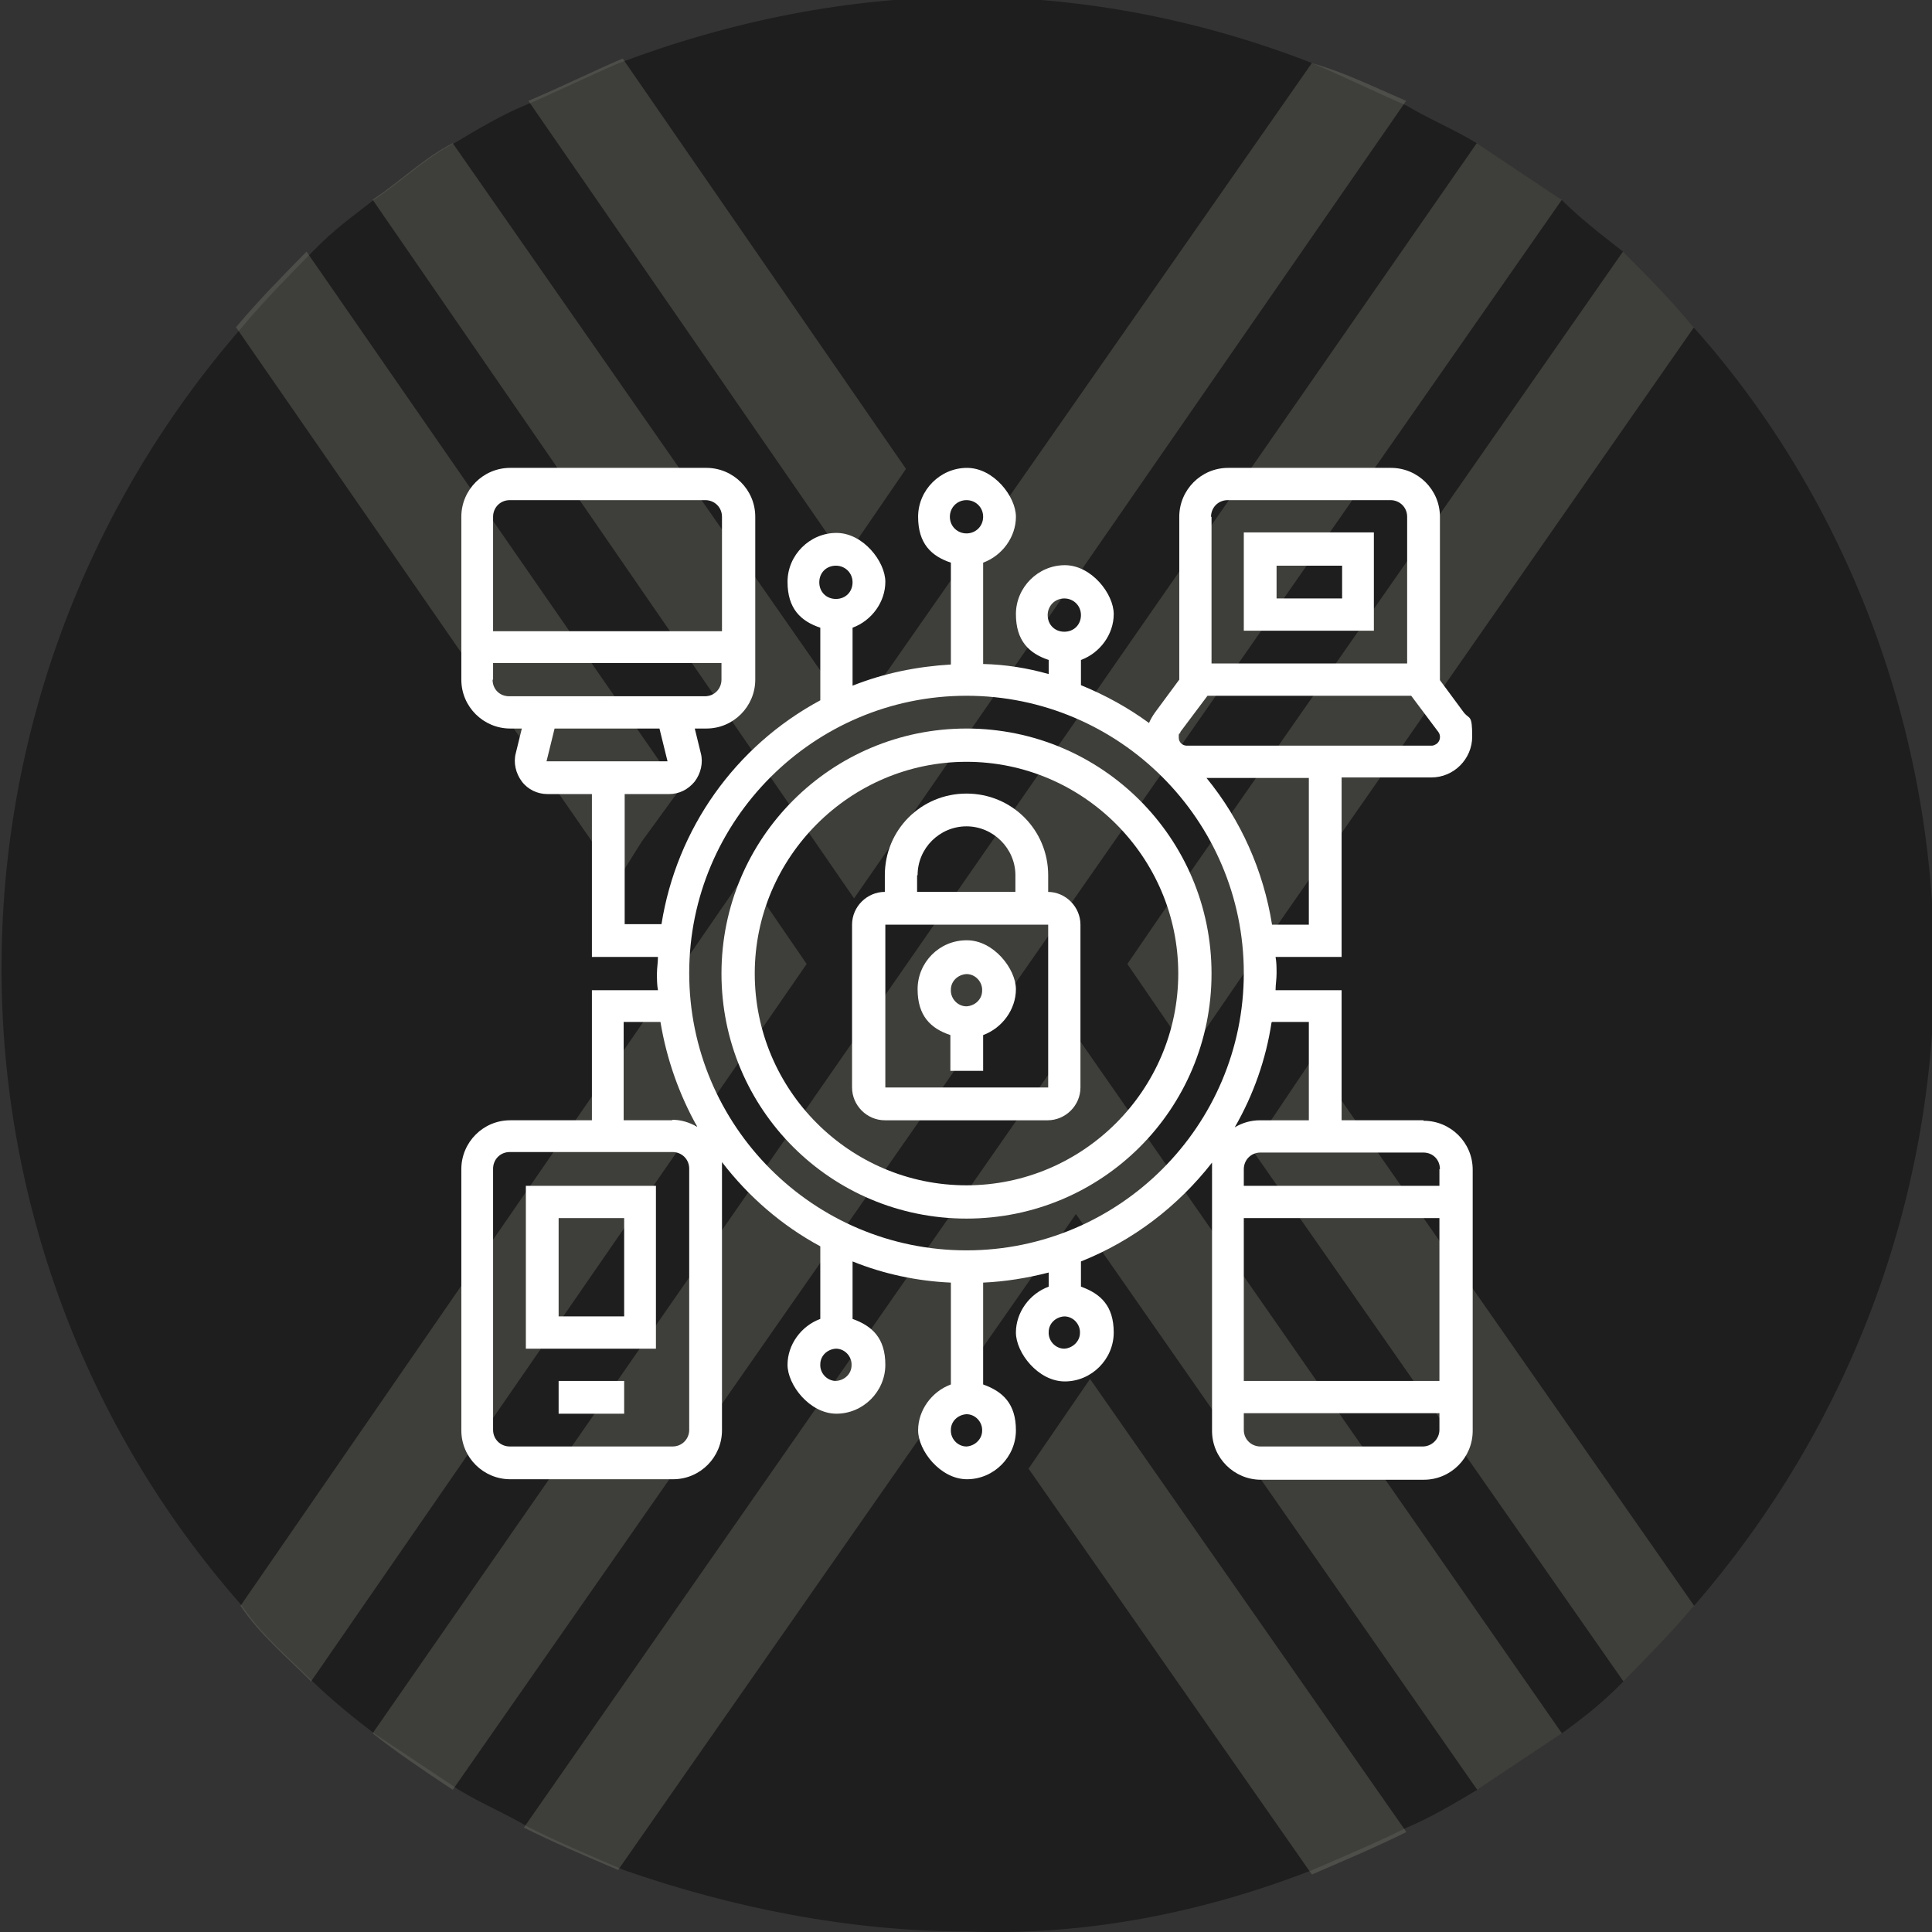<?xml version="1.0" encoding="UTF-8"?>
<svg id="Layer_1" xmlns="http://www.w3.org/2000/svg" version="1.1" viewBox="0 0 383.2 383.2">
  <rect x="0" y="0" width="383.2" height="383.2" fill="#333333" stroke="none"/>
  <!-- Generator: Adobe Illustrator 29.1.0, SVG Export Plug-In . SVG Version: 2.1.0 Build 142)  -->
  <defs>
    <style>
      .st0 {
        fill: #fff;
      }

      .st1 {
        fill: #1e1e1e;
      }

      .st2 {
        fill: #89887b;
      }

      .st3 {
        opacity: .3;
      }
    </style>
  </defs>
  <g id="Layer_1-2">
    <path class="st1" d="M383.7,191.2c0,46.8-16.8,91.7-47.7,127.3-4.7,5.6-9.4,10.3-14,15s-8.4,7.5-12.2,10.3c-5.6,3.7-11.2,7.5-16.8,11.2-4.7,2.8-9.4,5.6-14,7.5-5.6,2.8-12.2,5.6-18.7,8.4-21.5,8.4-44.9,13.1-68.3,12.2-23.4,0-46.8-4.7-68.3-12.2h0c-6.6-2.8-13.1-5.6-18.7-8.4-4.7-2.8-9.4-4.7-14-7.5-5.6-3.7-11.2-7.5-16.8-11.2-3.7-2.8-8.4-6.6-12.2-10.3-4.7-4.7-10.3-9.4-14-15-63.6-72.1-63.6-180.6,0-253.6,4.7-5.6,9.4-10.3,14-15s7.5-6.6,12.2-10.3c5.6-3.7,10.3-8.4,15.9-11.2,4.7-2.8,9.4-5.6,14-7.5s12.2-5.6,18.7-8.4C145.1,4.1,168.5-.6,191.9-.6s46.8,4.7,68.3,13.1c6.6,2.8,12.2,5.6,18.7,8.4,4.7,2.8,9.4,4.7,14,7.5,5.6,3.7,11.2,7.5,16.8,11.2,3.7,3.7,7.5,6.6,12.2,10.3,4.7,4.7,9.4,9.4,14,15,30.9,34.6,47.7,80.5,47.7,126.3h0Z"/>
    <g class="st3">
      <path class="st2" d="M179.7,93l-12.2,17.8L104.8,20c6.6-2.8,12.2-5.6,18.7-8.4l56.2,81.4Z"/>
      <path class="st2" d="M336,64.9l-88,126.3-12.2,17.8-12.2-17.8,12.2-17.8,86.1-123.5c4.7,4.7,9.4,9.4,14,15,0,0,.1,0,.1,0Z"/>
      <path class="st2" d="M309.8,39.6L89.8,355c-5.6-3.7-11.2-7.5-15.9-11.2L292.9,28.4c5.6,3.7,11.2,7.5,16.8,11.2h.1Z"/>
      <path class="st2" d="M134.8,156.6l-7.5,10.3-4.7,7.5L46.8,64.9c4.7-5.6,9.4-10.3,14-15l73.9,106.7h.1Z"/>
      <path class="st2" d="M160,191.2l-98.3,142.3c-4.7-4.7-10.3-9.4-14-15l100.1-145.1h0l12.2,17.8h0Z"/>
      <path class="st2" d="M278.9,20l-109.5,158.2L73.9,39.6c5.6-3.7,10.3-8.4,15.9-11.2l79.6,114.2L260.2,12.5c6.6,1.9,12.2,4.7,18.7,7.5h0Z"/>
      <path class="st2" d="M278.9,363.4c-5.6,2.8-12.2,5.6-18.7,8.4l-56.2-80.5,12.2-17.8,62.7,89.8h0Z"/>
      <path class="st2" d="M336,318.5c-4.7,5.6-9.4,10.3-14,15l-73.9-105.8,2.8-3.7,9.4-14,75.8,108.6h-.1Z"/>
      <path class="st2" d="M309.8,343.8c-5.6,3.7-11.2,7.5-16.8,11.2l-79.6-114.2-90.8,130.1h0c-6.6-2.8-13.1-5.6-18.7-8.4l109.5-157.2,96.4,138.5h0Z"/>
    </g>
  </g>
  <path class="st0" d="M191.7,144.5c-26.8,0-48.6,21.7-48.6,48.6s21.7,48.6,48.6,48.6,48.6-21.7,48.6-48.6-21.8-48.6-48.6-48.6h0ZM191.7,235.1c-23.2,0-42-18.9-42-42s18.9-42,42-42,42,18.9,42,42-18.9,42-42,42Z"/>
  <path class="st0" d="M207.9,176.9v-3.3c0-9-7.2-16.2-16.2-16.2s-16.2,7.2-16.2,16.2v3.3c-3.5,0-6.5,2.9-6.5,6.5v32.3c0,3.5,2.9,6.5,6.5,6.5h32.3c3.5,0,6.5-2.9,6.5-6.5v-32.3c0-3.5-2.9-6.5-6.5-6.5h0ZM182,173.6c0-5.4,4.4-9.7,9.7-9.7s9.7,4.4,9.7,9.7v3.3h-19.5v-3.3ZM175.6,215.7v-32.3h32.3v32.3h-32.3Z"/>
  <path class="st0" d="M191.7,186.5c-5.4,0-9.7,4.4-9.7,9.7s2.6,7.8,6.5,9.1v7.1h6.5v-7.1c3.8-1.4,6.5-5.1,6.5-9.1s-4.4-9.7-9.7-9.7h0ZM191.7,199.6c-1.8,0-3.2-1.6-3.1-3.3,0-1.7,1.4-3,3.1-3.1,1.8,0,3.2,1.6,3.1,3.3,0,1.7-1.4,3-3.1,3.1ZM246.7,125.1h25.8v-19.5h-25.8v19.5ZM253.2,112.2h13v6.5h-13v-6.5ZM104.3,267.5h25.8v-32.3h-25.8s0,32.3,0,32.3ZM110.8,241.6h13v19.5h-13v-19.5ZM110.8,273.9h13v6.5h-13v-6.5Z"/>
  <path class="st0" d="M282.3,222.2h-16.2v-25.8h-13.1c0-1.1.2-2.2.2-3.3s0-2.2-.2-3.3h13.1v-35.6h17.8c4.5,0,8.1-3.7,8.1-8.1s-.5-3.4-1.6-4.7l-4.8-6.5v-32.4c0-5.4-4.4-9.7-9.7-9.7h-32.3c-5.4,0-9.7,4.4-9.7,9.7v32.3l-4.8,6.5c-.5.7-.9,1.4-1.2,2.1-4.1-3-8.6-5.5-13.5-7.5v-5c3.8-1.4,6.5-5.1,6.5-9.1s-4.4-9.7-9.7-9.7-9.7,4.4-9.7,9.7,2.6,7.8,6.5,9.1v2.8c-4.2-1.2-8.6-1.9-13-2v-20.1c3.8-1.4,6.5-5.1,6.5-9.1s-4.4-9.7-9.7-9.7-9.7,4.4-9.7,9.7,2.6,7.8,6.5,9.1v20.2c-6.7.4-13.2,1.7-19.5,4.2v-11.5c3.8-1.4,6.5-5.1,6.5-9.1s-4.4-9.7-9.7-9.7-9.7,4.4-9.7,9.7,2.6,7.8,6.5,9.1v14.4c-16.9,9.1-28.5,25.5-31.5,44.4h-7.3v-25.8h8.8c2,0,3.8-.9,5.1-2.5,1.2-1.6,1.7-3.7,1.2-5.6l-1.2-4.9h2.3c5.4,0,9.7-4.4,9.7-9.7v-32.3c0-5.4-4.4-9.7-9.7-9.7h-38.9c-5.4,0-9.7,4.4-9.7,9.7v32.3c0,5.4,4.4,9.7,9.7,9.7h2.3l-1.2,4.9c-.5,1.9,0,4,1.2,5.6s3.1,2.5,5.1,2.5h8.8v32.3h13.1c0,1.1-.2,2.2-.2,3.3s0,2.2.2,3.3h-13.1v25.8h-16.2c-5.4,0-9.7,4.4-9.7,9.7v51.8c0,5.4,4.4,9.7,9.7,9.7h32.3c5.4,0,9.7-4.4,9.7-9.7v-51.8c0-.5,0-.9,0-1.4,5.3,6.9,11.9,12.6,19.5,16.7v14.4c-3.8,1.4-6.5,5.1-6.5,9.1s4.4,9.7,9.7,9.7,9.7-4.4,9.7-9.7-2.6-7.7-6.5-9.1v-11.4c6.2,2.5,12.8,3.9,19.5,4.2v20.2c-3.8,1.4-6.5,5.1-6.5,9.1s4.4,9.7,9.7,9.7,9.7-4.4,9.7-9.7-2.6-7.7-6.5-9.1v-20.2c4.4-.2,8.7-.9,13-2v2.8c-3.8,1.4-6.5,5.1-6.5,9.1s4.4,9.7,9.7,9.7,9.7-4.4,9.7-9.7-2.6-7.7-6.5-9.1v-5c10.3-4.1,19.2-10.9,26-19.6,0,.5,0,.9,0,1.4v51.8c0,5.4,4.4,9.7,9.7,9.7h32.3c5.4,0,9.7-4.4,9.7-9.7v-51.8c0-5.4-4.4-9.7-9.7-9.7h-.2.2ZM211.1,118.7c1.8,0,3.3,1.4,3.3,3.3s-1.4,3.3-3.3,3.3-3.3-1.4-3.3-3.3h0c0-1.8,1.4-3.3,3.3-3.3ZM165.8,112.2c1.8,0,3.3,1.4,3.3,3.3s-1.4,3.3-3.3,3.3-3.3-1.4-3.3-3.3h0c0-1.9,1.4-3.3,3.3-3.3ZM101.1,99.2h38.8c1.8,0,3.3,1.4,3.3,3.3v22.7h-45.4v-22.7c0-1.8,1.4-3.3,3.3-3.3ZM97.8,134.8v-3.3h45.3v3.3c0,1.8-1.4,3.3-3.3,3.3h-38.8c-1.9,0-3.3-1.4-3.3-3.3ZM108.4,151l1.6-6.5h20.8l1.6,6.5h-24.1ZM165.8,273.9c-1.8,0-3.2-1.6-3.1-3.3,0-1.7,1.4-3,3.1-3.1,1.8,0,3.2,1.6,3.1,3.3,0,1.7-1.4,3-3.1,3.1ZM211.1,267.5c-1.8,0-3.2-1.6-3.1-3.3,0-1.7,1.4-3,3.1-3.1,1.8,0,3.2,1.6,3.1,3.3,0,1.6-1.4,3-3.1,3.1ZM285.5,231.9v3.3h-38.8v-3.3c0-1.8,1.4-3.3,3.3-3.3h32.3c1.9,0,3.3,1.4,3.3,3.3h0ZM246.7,241.6h38.8v32.3h-38.8v-32.3ZM259.6,183.4h-7.3c-1.7-10.7-6.2-20.8-13-29.1h20.3v29.1h0ZM240.2,102.5c0-1.8,1.4-3.3,3.3-3.3h32.3c1.8,0,3.3,1.4,3.3,3.3v29.1h-38.8v-29.1h0ZM234.1,145.2l5.4-7.2h40.4l5.4,7.2c.5.7.4,1.7-.3,2.3-.3.2-.7.4-1,.4h-48.6c-.9,0-1.6-.7-1.6-1.6s0-.7.3-.9h0ZM191.7,99.2c1.8,0,3.3,1.4,3.3,3.3s-1.5,3.3-3.3,3.3-3.3-1.4-3.3-3.3h0c0-1.8,1.4-3.3,3.3-3.3ZM136.7,283.6c0,1.8-1.4,3.3-3.3,3.3h-32.3c-1.8,0-3.3-1.4-3.3-3.3v-51.8c0-1.8,1.4-3.3,3.3-3.3h32.3c1.8,0,3.3,1.4,3.3,3.3v51.8h0ZM133.4,222.2h-9.7v-19.5h7.3c1.2,7.3,3.7,14.4,7.3,20.8-1.6-.9-3.2-1.4-5-1.4h0ZM191.7,286.9c-1.8,0-3.2-1.6-3.1-3.3,0-1.7,1.4-3,3.1-3.1,1.8,0,3.2,1.6,3.1,3.3,0,1.6-1.4,3-3.1,3.1ZM191.7,248c-30.4,0-55-24.7-55-55s24.7-55,55-55,55,24.7,55,55-24.7,55-55,55h0ZM252.3,202.7h7.3v19.5h-9.7c-1.8,0-3.5.5-5,1.4,3.7-6.4,6.2-13.5,7.3-20.8h0ZM282.3,286.9h-32.3c-1.8,0-3.3-1.4-3.3-3.3v-3.3h38.8v3.3c0,1.8-1.5,3.3-3.3,3.3h0Z"/>
</svg>